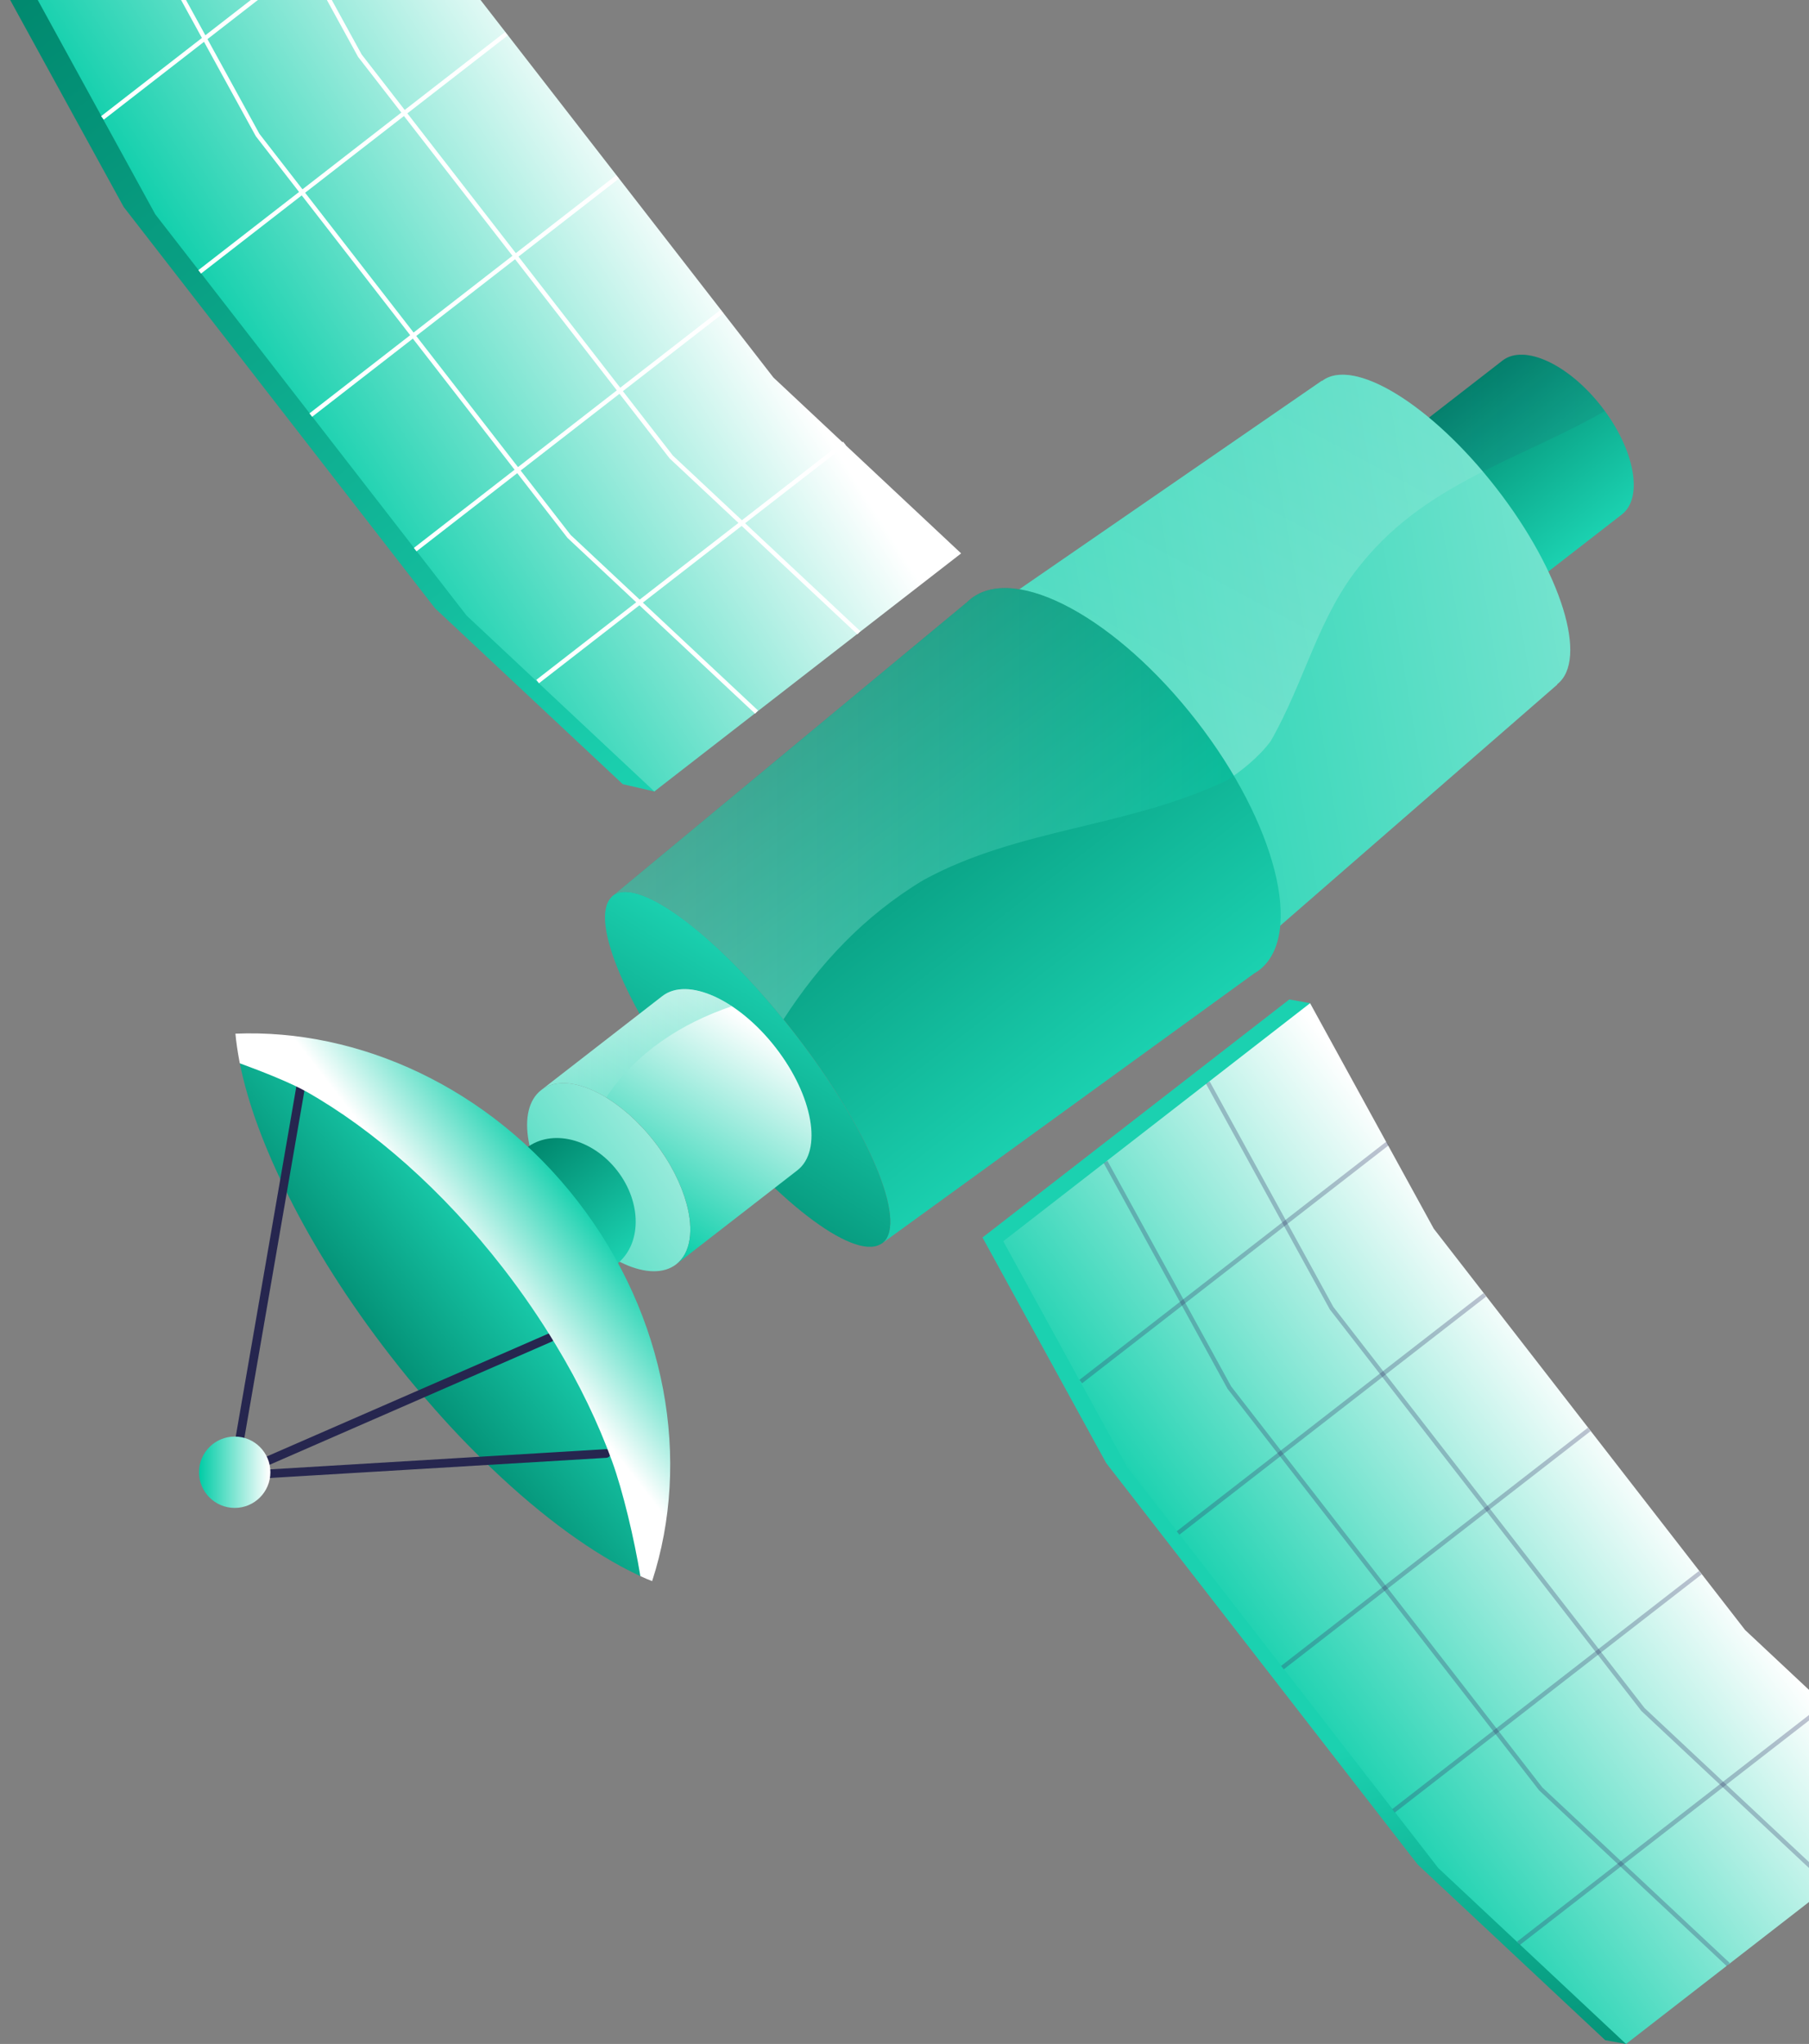 <svg width="409" height="462" viewBox="0 0 409 462" fill="none" xmlns="http://www.w3.org/2000/svg">
<rect x="0" y="0" width="409" height="462" fill="#808080" stroke="none"/>
<g clip-path="url(#clip0_2314_827)">
<path d="M366.692 116.281L324.399 149.088C329.325 145.269 327.287 134.354 319.843 124.765C312.377 115.144 302.335 110.488 297.409 114.31L339.702 81.503C344.628 77.684 354.67 82.337 362.136 91.958C369.579 101.548 371.618 112.462 366.692 116.281Z" fill="url(#paint0_linear_2314_827)"/>
<g opacity="0.3">
<path opacity="0.3" d="M339.702 81.503L297.409 114.309C301.365 111.241 308.623 113.651 315.198 119.702C329.045 107.419 346.403 102.246 362.852 92.931C362.615 92.608 362.387 92.281 362.139 91.958C354.67 82.337 344.628 77.681 339.702 81.503Z" fill="url(#paint1_linear_2314_827)"/>
</g>
<path d="M278.685 218.601L218.699 141.303L298.833 86.075L298.876 86.133C305.993 80.614 323.675 91.47 338.362 110.398C353.05 129.326 359.176 149.148 352.059 154.668L352.103 154.725L278.685 218.601Z" fill="url(#paint2_linear_2314_827)"/>
<path opacity="0.3" d="M298.879 86.13L298.835 86.072L218.699 141.302L252.506 184.868C260.937 182.723 269.342 180.238 277.49 176.341C280.432 174.381 284.356 171.439 287.298 167.516C295.143 153.79 298.085 139.083 307.893 127.317C315.677 117.704 325.167 111.726 335.273 106.585C321.278 90.047 305.502 80.995 298.879 86.13Z" fill="url(#paint3_linear_2314_827)"/>
<path d="M284.717 219.259C284.347 219.548 283.926 219.825 283.51 220.056L199.615 280.895C205.216 276.184 196.323 255.088 179.606 233.542C162.886 211.996 144.635 198.115 138.679 202.369L218.668 136.083C218.959 135.812 219.251 135.541 219.563 135.298C229.726 127.415 252.558 139.796 270.558 162.993C288.537 186.161 294.88 211.379 284.717 219.259Z" fill="url(#paint4_linear_2314_827)"/>
<path opacity="0.3" d="M219.563 135.301C219.251 135.544 218.959 135.815 218.668 136.086L138.676 202.37C144.338 198.325 161.119 210.683 177.128 230.428C185.158 217.975 195.344 206.985 208.842 198.888C230.419 187.122 254.935 187.122 277.49 176.338C277.952 176.029 278.443 175.688 278.948 175.333C276.529 171.226 273.728 167.077 270.558 162.993C252.558 139.799 229.726 127.418 219.563 135.301Z" fill="url(#paint5_linear_2314_827)"/>
<path d="M199.615 280.895L199.502 280.984C199.444 281.028 199.361 281.094 199.28 281.108C199.216 281.204 199.138 281.218 199.031 281.258C192.726 284.826 174.865 271.095 158.457 249.95C142.045 228.802 133.158 208.068 138.182 202.849C138.246 202.753 138.28 202.681 138.387 202.644C138.422 202.571 138.506 202.505 138.563 202.459L138.676 202.369C144.632 198.114 162.883 211.996 179.603 233.542C196.323 255.088 205.216 276.187 199.615 280.895Z" fill="url(#paint6_linear_2314_827)"/>
<path d="M152.904 285.756C147.181 290.196 135.716 285 127.279 274.129C118.843 263.255 116.634 250.833 122.357 246.394C125.631 243.854 130.816 244.486 136.227 247.58C140.229 249.858 144.372 253.434 147.972 258.076C151.573 262.715 154.01 267.616 155.219 272.059C156.859 278.043 156.178 283.219 152.904 285.756Z" fill="url(#paint7_linear_2314_827)"/>
<path d="M119.002 259.49C124.716 255.057 133.915 257.346 139.548 264.603C145.178 271.86 145.111 281.337 139.395 285.77C133.681 290.204 124.482 287.915 118.849 280.658C113.219 273.401 113.288 263.924 119.002 259.49Z" fill="url(#paint8_linear_2314_827)"/>
<path d="M180.284 264.519L152.904 285.759C156.178 283.219 156.857 278.043 155.225 272.059C154.013 267.619 151.579 262.715 147.978 258.076C144.378 253.437 140.232 249.858 136.233 247.58C130.822 244.486 125.636 243.853 122.362 246.394L149.742 225.154C155.465 220.714 166.95 225.939 175.39 236.813C183.824 247.687 186.006 260.079 180.284 264.519Z" fill="url(#paint9_linear_2314_827)"/>
<path opacity="0.3" d="M165.458 227.434C159.397 223.433 153.395 222.322 149.739 225.157L122.359 246.397C125.634 243.856 130.819 244.488 136.23 247.583C136.495 247.733 136.764 247.906 137.03 248.071C143.87 237.867 154.004 231.343 165.458 227.434Z" fill="url(#paint10_linear_2314_827)"/>
<path d="M144.782 356.248C144.591 356.164 144.407 356.089 144.228 355.997C134.122 351.213 122.668 342.911 111.145 331.882C106.303 327.286 101.444 322.205 96.692 316.68C93.822 313.447 91.004 309.978 88.238 306.413C78.834 294.295 71.09 282.023 65.298 270.462C59.781 259.534 55.975 249.214 54.226 240.337C55.262 240.716 57.113 239.702 58.21 240.121C60.367 240.946 96.706 257.034 117.835 284.073C136.325 307.735 142.232 340.007 145.319 351.892C145.862 353.993 144.669 355.566 144.782 356.248Z" fill="url(#paint11_linear_2314_827)"/>
<path d="M52.768 334.566C52.251 334.566 51.821 334.165 51.789 333.643C51.757 333.103 52.17 332.638 52.71 332.606L59.564 332.214L136.981 327.555C137.521 327.514 137.985 327.933 138.02 328.472C138.052 329.012 137.642 329.477 137.102 329.512L52.822 334.563C52.805 334.566 52.788 334.566 52.768 334.566Z" fill="#26264F"/>
<path d="M52.77 334.566C52.554 334.566 52.343 334.494 52.167 334.358C51.884 334.136 51.742 333.775 51.806 333.42L53.365 324.325L67.109 244.953C67.201 244.419 67.712 244.064 68.24 244.154C68.775 244.246 69.132 244.754 69.04 245.288L54.047 331.957L59.145 329.717L123.991 301.442C124.487 301.226 125.068 301.454 125.281 301.947C125.498 302.444 125.27 303.021 124.773 303.238L53.166 334.483C53.036 334.54 52.903 334.566 52.77 334.566Z" fill="#26264F"/>
<path d="M53.065 340.836C57.52 340.836 61.132 337.225 61.132 332.771C61.132 328.316 57.52 324.706 53.065 324.706C48.61 324.706 44.998 328.316 44.998 332.771C44.998 337.225 48.61 340.836 53.065 340.836Z" fill="url(#paint12_linear_2314_827)"/>
<path d="M147.441 357.382C146.563 357.039 145.668 356.672 144.782 356.248C143.408 347.905 140.847 337.034 138.366 330.23C135.274 321.732 131.05 312.887 125.694 304.04C122.172 298.206 118.205 292.378 113.744 286.628C100.078 269.019 84.374 255.308 69.395 246.815C65.772 244.76 59.414 242.24 54.223 240.34C54.191 240.184 54.159 240.049 54.136 239.904C53.723 237.728 53.411 235.638 53.227 233.643C81.155 232.486 110.637 245.782 130.556 271.45C150.903 297.666 156.256 330.254 147.441 357.382Z" fill="url(#paint13_linear_2314_827)"/>
<path d="M140.801 177.247L98.364 137.501L27.963 46.779L0 -4.193L69.37 -58L76.507 -56.355L97.333 -7.028L167.733 83.691L210.167 123.44L147.938 178.892L140.801 177.247Z" fill="url(#paint14_linear_2314_827)"/>
<path d="M147.938 178.892L105.501 139.146L35.101 48.428L7.138 -2.545L76.507 -56.355L104.47 -5.382L174.871 85.339L217.305 125.085L147.938 178.892Z" fill="url(#paint15_linear_2314_827)"/>
<path d="M193.848 143.378L151.411 103.632L80.959 12.856L52.952 -38.183L53.813 -38.654L81.776 12.319L152.136 102.974L194.518 142.665L193.848 143.378Z" fill="white"/>
<path d="M170.724 161.316L128.29 121.567L57.838 30.79L29.831 -20.245L30.692 -20.716L58.655 30.253L129.012 120.908L171.394 160.6L170.724 161.316Z" fill="white"/>
<path d="M92.213 -27.561L22.86 26.266L23.462 27.041L92.815 -26.786L92.213 -27.561Z" fill="white"/>
<path d="M114.197 7.235L44.845 61.062L45.447 61.837L114.799 8.01L114.197 7.235Z" fill="white"/>
<path d="M139.318 39.609L69.966 93.436L70.568 94.211L139.92 40.384L139.318 39.609Z" fill="white"/>
<path d="M162.923 70.022L93.57 123.849L94.172 124.624L163.525 70.798L162.923 70.022Z" fill="white"/>
<path d="M190.614 99.834L121.262 153.66L121.864 154.435L191.216 100.609L190.614 99.834Z" fill="white"/>
<path d="M222.135 279.714L250.098 330.687L320.498 421.405L362.933 461.154L367.63 462L432.302 407.344L389.868 367.598L319.468 276.877L296.199 226.753L291.501 225.907L222.135 279.714Z" fill="url(#paint16_linear_2314_827)"/>
<path d="M226.829 280.56L254.795 331.532L325.196 422.251L367.63 462L436.999 408.19L394.565 368.444L324.165 277.722L296.199 226.753L226.829 280.56Z" fill="url(#paint17_linear_2314_827)"/>
<path opacity="0.3" d="M413.541 426.483L371.106 386.737L300.654 295.96L272.647 244.922L273.505 244.451L301.471 295.423L371.828 386.078L414.213 425.77L413.541 426.483Z" fill="#333669"/>
<path opacity="0.3" d="M390.416 444.421L347.982 404.674L277.53 313.898L249.523 262.859L250.384 262.389L278.35 313.361L348.707 404.013L391.089 443.705L390.416 444.421Z" fill="#333669"/>
<path opacity="0.3" d="M412.375 385.021L343.022 438.848L343.624 439.623L412.977 385.796L412.375 385.021Z" fill="#333669"/>
<path opacity="0.3" d="M384.126 355.086L314.773 408.912L315.375 409.687L384.728 355.861L384.126 355.086Z" fill="#333669"/>
<path opacity="0.3" d="M359.005 322.712L289.652 376.538L290.254 377.313L359.607 323.487L359.005 322.712Z" fill="#333669"/>
<path opacity="0.3" d="M335.402 292.288L266.05 346.114L266.652 346.89L336.004 293.063L335.402 292.288Z" fill="#333669"/>
<path opacity="0.3" d="M313.402 258.068L244.05 311.895L244.652 312.67L314.004 258.844L313.402 258.068Z" fill="#333669"/>
</g>
<defs>
<linearGradient id="paint0_linear_2314_827" x1="323.026" y1="94.439" x2="350.007" y2="129.223" gradientUnits="userSpaceOnUse">
<stop stop-color="#00876D"/>
<stop offset="1" stop-color="#1BD1B0"/>
</linearGradient>
<linearGradient id="paint1_linear_2314_827" x1="297.41" y1="99.934" x2="362.85" y2="99.934" gradientUnits="userSpaceOnUse">
<stop stop-color="#444B8C"/>
<stop offset="0.996" stop-color="#26264F"/>
</linearGradient>
<linearGradient id="paint2_linear_2314_827" x1="197.344" y1="167.457" x2="549.747" y2="107.756" gradientUnits="userSpaceOnUse">
<stop stop-color="#00CCA6"/>
<stop offset="0.988" stop-color="white"/>
</linearGradient>
<linearGradient id="paint3_linear_2314_827" x1="235.879" y1="200.616" x2="380.209" y2="-68.698" gradientUnits="userSpaceOnUse">
<stop stop-color="white"/>
<stop offset="0.996" stop-color="#00CCA6"/>
</linearGradient>
<linearGradient id="paint4_linear_2314_827" x1="187.28" y1="160.341" x2="252.417" y2="244.315" gradientUnits="userSpaceOnUse">
<stop stop-color="#00876D"/>
<stop offset="1" stop-color="#1BD1B0"/>
</linearGradient>
<linearGradient id="paint5_linear_2314_827" x1="138.677" y1="181.678" x2="278.948" y2="181.678" gradientUnits="userSpaceOnUse">
<stop offset="0.004" stop-color="white"/>
<stop offset="1" stop-color="#00CCA6"/>
</linearGradient>
<linearGradient id="paint6_linear_2314_827" x1="148.105" y1="275.64" x2="180.725" y2="222.79" gradientUnits="userSpaceOnUse">
<stop stop-color="#00876D"/>
<stop offset="1" stop-color="#1BD1B0"/>
</linearGradient>
<linearGradient id="paint7_linear_2314_827" x1="94.086" y1="296.903" x2="186.809" y2="231.234" gradientUnits="userSpaceOnUse">
<stop stop-color="#00CCA6"/>
<stop offset="0.988" stop-color="white"/>
</linearGradient>
<linearGradient id="paint8_linear_2314_827" x1="119.002" y1="259.491" x2="139.39" y2="285.774" gradientUnits="userSpaceOnUse">
<stop stop-color="#00876D"/>
<stop offset="1" stop-color="#1BD1B0"/>
</linearGradient>
<linearGradient id="paint9_linear_2314_827" x1="138.333" y1="276.654" x2="168.072" y2="229.05" gradientUnits="userSpaceOnUse">
<stop stop-color="#00CCA6"/>
<stop offset="0.988" stop-color="white"/>
</linearGradient>
<linearGradient id="paint10_linear_2314_827" x1="122.359" y1="235.823" x2="165.457" y2="235.823" gradientUnits="userSpaceOnUse">
<stop stop-color="white"/>
<stop offset="0.996" stop-color="#00CCA6"/>
</linearGradient>
<linearGradient id="paint11_linear_2314_827" x1="83.607" y1="310.811" x2="117.993" y2="283.719" gradientUnits="userSpaceOnUse">
<stop stop-color="#00876D"/>
<stop offset="1" stop-color="#1BD1B0"/>
</linearGradient>
<linearGradient id="paint12_linear_2314_827" x1="44.996" y1="332.772" x2="61.133" y2="332.772" gradientUnits="userSpaceOnUse">
<stop stop-color="#00CCA6"/>
<stop offset="0.988" stop-color="white"/>
</linearGradient>
<linearGradient id="paint13_linear_2314_827" x1="133.709" y1="269.623" x2="108.3" y2="289.341" gradientUnits="userSpaceOnUse">
<stop stop-color="#00CCA6"/>
<stop offset="0.988" stop-color="white"/>
</linearGradient>
<linearGradient id="paint14_linear_2314_827" x1="32.895" y1="-29.708" x2="177.136" y2="156.244" gradientUnits="userSpaceOnUse">
<stop stop-color="#00876D"/>
<stop offset="1" stop-color="#1BD1B0"/>
</linearGradient>
<linearGradient id="paint15_linear_2314_827" x1="56.211" y1="96.853" x2="149.85" y2="37.34" gradientUnits="userSpaceOnUse">
<stop stop-color="#00CCA6"/>
<stop offset="0.988" stop-color="white"/>
</linearGradient>
<linearGradient id="paint16_linear_2314_827" x1="365.408" y1="478.507" x2="339.088" y2="385.444" gradientUnits="userSpaceOnUse">
<stop stop-color="#00876D"/>
<stop offset="1" stop-color="#1BD1B0"/>
</linearGradient>
<linearGradient id="paint17_linear_2314_827" x1="277.739" y1="384.542" x2="364.547" y2="320.153" gradientUnits="userSpaceOnUse">
<stop stop-color="#00CCA6"/>
<stop offset="0.988" stop-color="white"/>
</linearGradient>
<clipPath id="clip0_2314_827">
<rect width="437" height="520" fill="white" transform="translate(0 -58)"/>
</clipPath>
</defs>
</svg>
